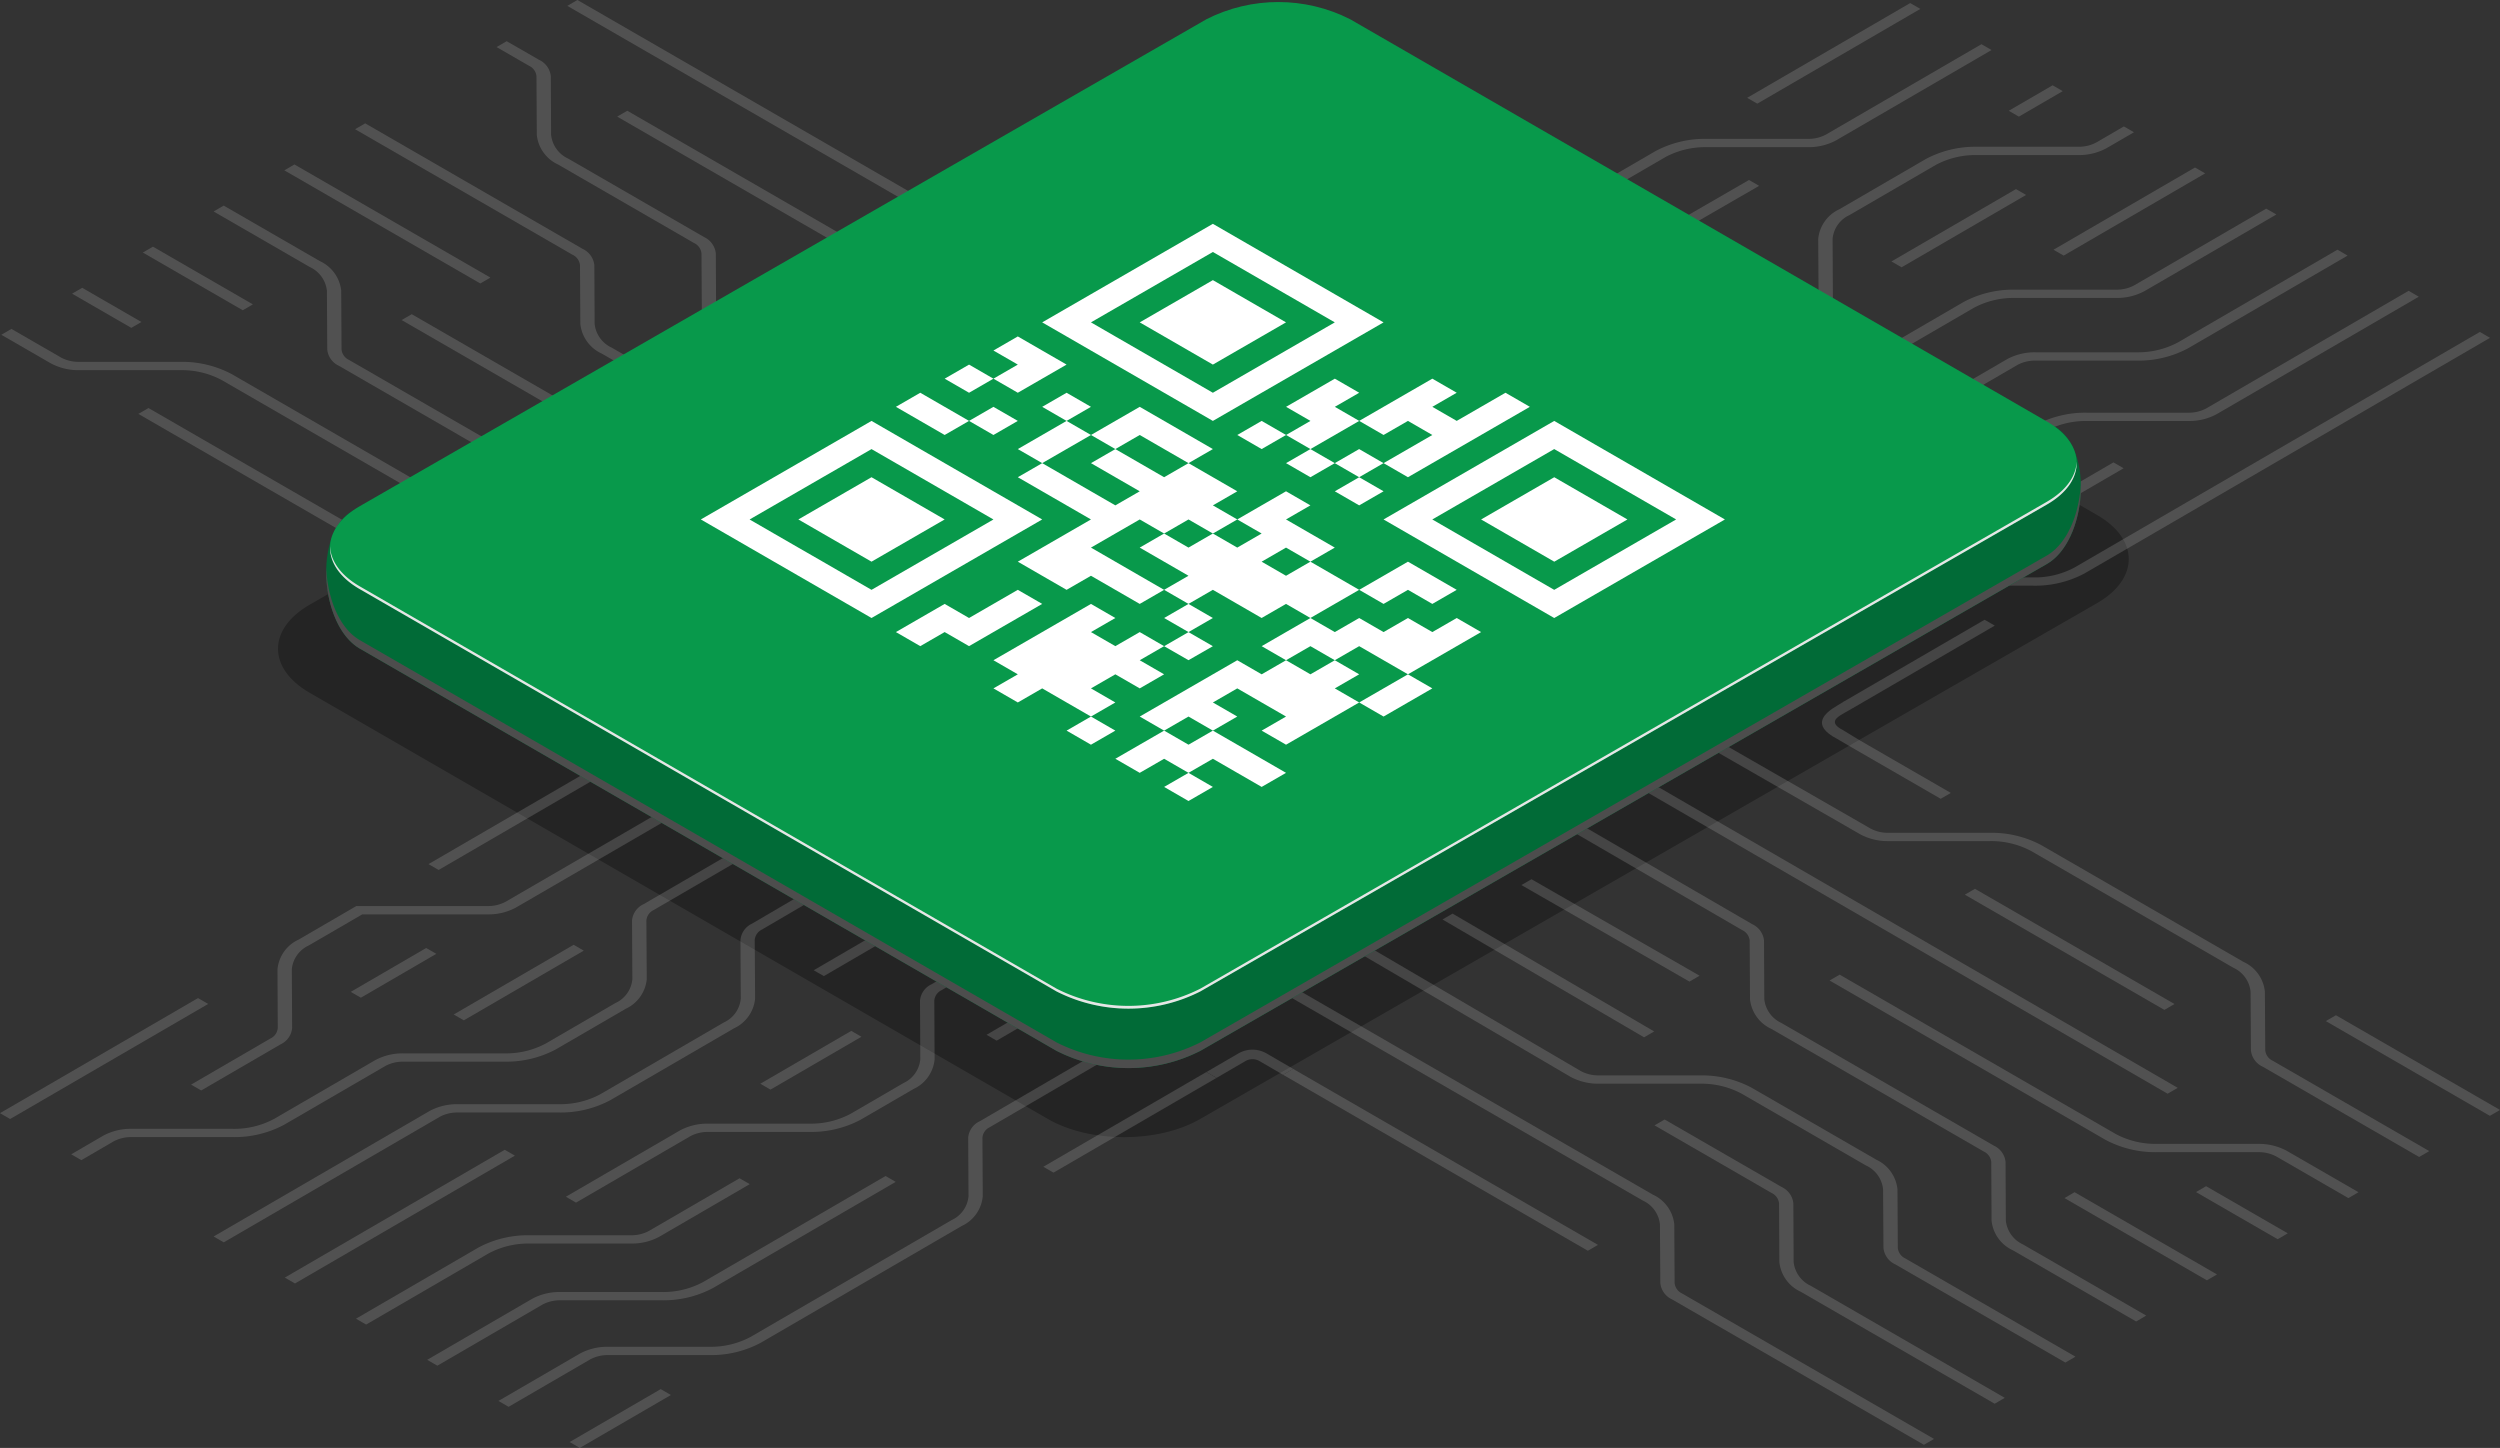 <svg id="qrCodeGenerator" xmlns="http://www.w3.org/2000/svg" xmlns:xlink="http://www.w3.org/1999/xlink" width="267.812" height="155.107" viewBox="0 0 267.812 155.107">
  <rect x="0" y="0" width="267.812" height="155.107" fill="#333333" stroke="none"/>
  <defs>
    <clipPath id="clip-path">
      <rect id="Rectangle_24795" data-name="Rectangle 24795" width="267.812" height="155.107" fill="none"/>
    </clipPath>
    <clipPath id="clip-path-2">
      <rect id="Rectangle_24788" data-name="Rectangle 24788" width="267.811" height="155.106" fill="none"/>
    </clipPath>
    <clipPath id="clip-path-3">
      <rect id="Rectangle_24786" data-name="Rectangle 24786" width="198.26" height="114.254" fill="none"/>
    </clipPath>
    <clipPath id="clip-path-5">
      <path id="Path_70430" data-name="Path 70430" d="M347.42,49.552,255.954,95.845c-4.251,2.453-3.48,12.3.769,14.759l74.648,43.1a17.012,17.012,0,0,0,15.392,0l90.7-52.165c4.25-2.456,5.088-12.255.836-14.709L362.812,49.552a17.009,17.009,0,0,0-15.392,0" transform="translate(-253.125 -47.711)" fill="none"/>
    </clipPath>
    <linearGradient id="linear-gradient" x1="-0.088" y1="0.992" x2="-0.087" y2="0.992" gradientUnits="objectBoundingBox">
      <stop offset="0" stop-color="#a4ce4c"/>
      <stop offset="1" stop-color="#016b37"/>
    </linearGradient>
    <clipPath id="clip-path-7">
      <rect id="Rectangle_24790" data-name="Rectangle 24790" width="187.966" height="62.698" fill="none"/>
    </clipPath>
    <clipPath id="clip-path-8">
      <path id="Path_70432" data-name="Path 70432" d="M349.99,3.446l-90.7,52.164c-4.249,2.453-4.249,6.432,0,8.885l74.648,43.1a17.009,17.009,0,0,0,15.392,0l90.7-52.165c4.25-2.454,4.249-6.432,0-8.887l-74.648-43.1a17.012,17.012,0,0,0-15.392,0" transform="translate(-256.106 -1.606)" fill="none"/>
    </clipPath>
    <linearGradient id="linear-gradient-2" x1="-0.181" y1="1.428" x2="-0.18" y2="1.428" gradientUnits="objectBoundingBox">
      <stop offset="0" stop-color="#a4ce4c"/>
      <stop offset="1" stop-color="#08994b"/>
    </linearGradient>
    <clipPath id="clip-path-10">
      <rect id="Rectangle_24793" data-name="Rectangle 24793" width="187.104" height="58.597" fill="none"/>
    </clipPath>
  </defs>
  <g id="Group_89737" data-name="Group 89737" clip-path="url(#clip-path)">
    <g id="Group_89722" data-name="Group 89722" transform="translate(0 0.001)">
      <g id="Group_89721" data-name="Group 89721" clip-path="url(#clip-path-2)">
        <g id="Group_89717" data-name="Group 89717" transform="translate(29.78 7.566)" opacity="0.3">
          <g id="Group_89716" data-name="Group 89716">
            <g id="Group_89715" data-name="Group 89715" clip-path="url(#clip-path-3)">
              <path id="Path_70360" data-name="Path 70360" d="M219.1,112.034c-4.5,2.6-4.5,6.815,0,9.415l79.1,45.667c4.5,2.6,11.806,2.6,16.309,0l96.1-55.273c4.5-2.6,4.5-6.816,0-9.416l-79.1-45.664c-4.5-2.6-11.805-2.6-16.309,0Z" transform="translate(-215.723 -54.812)"/>
            </g>
          </g>
        </g>
        <g id="Group_89720" data-name="Group 89720" transform="translate(0 -0.001)" opacity="0.15">
          <g id="Group_89719" data-name="Group 89719">
            <g id="Group_89718" data-name="Group 89718" clip-path="url(#clip-path)">
              <path id="Path_70361" data-name="Path 70361" d="M1564.6,66.818l-4.7,2.73-1.083-.626,4.7-2.729Z" transform="translate(-1343.63 -57.055)" fill="#fff"/>
              <path id="Path_70362" data-name="Path 70362" d="M1609.772,130.61l-15.157,8.809-1.088-.628,15.157-8.809Z" transform="translate(-1373.545 -112.039)" fill="#fff"/>
              <path id="Path_70363" data-name="Path 70363" d="M1482.19,147.368l-13.338,7.751-1.084-.625,13.339-7.751Z" transform="translate(-1265.147 -126.485)" fill="#fff"/>
              <path id="Path_70364" data-name="Path 70364" d="M999.053,249.08l-9.756,5.669-1.084-.626,9.756-5.669Z" transform="translate(-851.793 -214.155)" fill="#fff"/>
              <path id="Path_70365" data-name="Path 70365" d="M1363.655,98.723l-2.959,1.719a6.173,6.173,0,0,1-3.009.724H1346.83a9.017,9.017,0,0,0-4.4,1.054l-9.258,5.381a3.1,3.1,0,0,0-1.8,2.549l.03,6.293a2.132,2.132,0,0,1-1.239,1.745l-12.232,7.109-1.084-.626,12.232-7.108a1.366,1.366,0,0,0,.793-1.119l-.04-6.293a3.906,3.906,0,0,1,2.259-3.174l9.259-5.381a11.274,11.274,0,0,1,5.475-1.318h10.868a3.955,3.955,0,0,0,1.925-.459l2.959-1.72Z" transform="translate(-1135.056 -84.556)" fill="#fff"/>
              <path id="Path_70366" data-name="Path 70366" d="M1550.833,194.421l-17.094,9.933a11.232,11.232,0,0,1-5.479,1.316l-10.863,0a3.95,3.95,0,0,0-1.926.46l-6.936,4.031-1.088-.628,6.936-4.031a6.209,6.209,0,0,1,3.014-.722h10.859a9.037,9.037,0,0,0,4.4-1.057l17.094-9.934Z" transform="translate(-1299.349 -167.04)" fill="#fff"/>
              <path id="Path_70367" data-name="Path 70367" d="M1112.768,34.909l-16.659,9.681a6.18,6.18,0,0,1-3.009.724h-10.858a9.058,9.058,0,0,0-4.4,1.055l-21.535,12.514a3.119,3.119,0,0,0-1.8,2.55l.032,6.292a2.134,2.134,0,0,1-1.24,1.745l-8.738,5.078-1.084-.626,8.738-5.078a1.363,1.363,0,0,0,.792-1.119l-.035-6.289a3.89,3.89,0,0,1,2.253-3.179l21.535-12.514a11.244,11.244,0,0,1,5.481-1.316l10.862,0a3.949,3.949,0,0,0,1.926-.46l16.659-9.682Z" transform="translate(-899.425 -29.55)" fill="#fff"/>
              <path id="Path_70368" data-name="Path 70368" d="M1135.505,140.306l-21.414,12.365a3.1,3.1,0,0,0-1.8,2.552l.032,6.29a2.139,2.139,0,0,1-1.241,1.746l-11.257,6.542-1.084-.625L1110,162.633a1.367,1.367,0,0,0,.791-1.121l-.039-6.29a3.9,3.9,0,0,1,2.258-3.177l21.414-12.365Z" transform="translate(-947.062 -120.398)" fill="#fff"/>
              <path id="Path_70369" data-name="Path 70369" d="M1184.155,199.68l-12.947,7.49a1.369,1.369,0,0,0-.792,1.12l.035,6.295a3.9,3.9,0,0,1-2.258,3.176l-13.116,7.622-1.084-.625,13.116-7.622a3.107,3.107,0,0,0,1.807-2.554l-.031-6.292a2.129,2.129,0,0,1,1.24-1.746l12.947-7.489Z" transform="translate(-994.688 -171.576)" fill="#fff"/>
              <path id="Path_70370" data-name="Path 70370" d="M1233.872,318.564l-23.563,13.694-1.088-.629,23.562-13.692Z" transform="translate(-1042.292 -274.046)" fill="#fff"/>
              <path id="Path_70371" data-name="Path 70371" d="M1546.474,359.452l-15.159,8.808-1.087-.628,15.157-8.808Z" transform="translate(-1318.985 -309.289)" fill="#fff"/>
              <path id="Path_70372" data-name="Path 70372" d="M1333.777,162.511l-14.134,8.214a6.178,6.178,0,0,1-3.014.727l-10.864,0a9.016,9.016,0,0,0-4.4,1.058l-9.651,5.608a3.127,3.127,0,0,0-1.811,2.549l.041,6.294a2.143,2.143,0,0,1-1.24,1.745l-23.142,13.45-1.088-.63,23.142-13.449a1.376,1.376,0,0,0,.8-1.116l-.04-6.293a3.892,3.892,0,0,1,2.253-3.178l9.651-5.608a11.256,11.256,0,0,1,5.479-1.316h10.868a3.955,3.955,0,0,0,1.925-.464l14.134-8.215Z" transform="translate(-1089.92 -139.536)" fill="#fff"/>
              <path id="Path_70373" data-name="Path 70373" d="M1348.332,226.322l-21.665,12.59a6.147,6.147,0,0,1-3.008.724l-10.863,0a9.05,9.05,0,0,0-4.4,1.057l-43.646,25.389-1.089-.629,43.647-25.389a11.251,11.251,0,0,1,5.48-1.315l10.863,0a3.955,3.955,0,0,0,1.924-.466l21.666-12.59Z" transform="translate(-1089.22 -194.538)" fill="#fff"/>
              <path id="Path_70374" data-name="Path 70374" d="M1404.9,258.229l-43.432,25.238a11.238,11.238,0,0,1-5.481,1.315h-10.858a3.959,3.959,0,0,0-1.93.464l-21.671,12.689-1.089-.629,21.671-12.689a6.18,6.18,0,0,1,3.013-.722h10.859a9.048,9.048,0,0,0,4.4-1.057l43.431-25.239Z" transform="translate(-1138.16 -222.039)" fill="#fff"/>
              <path id="Path_70375" data-name="Path 70375" d="M1446.506,481.559l-15.158,8.808-1.089-.63,15.158-8.808Z" transform="translate(-1232.816 -414.539)" fill="#fff"/>
              <path id="Path_70376" data-name="Path 70376" d="M1374.353,3.009l-17.464,10.15-1.084-.625,17.464-10.15Z" transform="translate(-1168.64 -2.055)" fill="#fff"/>
              <path id="Path_70377" data-name="Path 70377" d="M828.192,832.514l-17.466,10.149-1.088-.629L827.1,831.885Z" transform="translate(-697.87 -717.045)" fill="#fff"/>
              <path id="Path_70378" data-name="Path 70378" d="M452.892,1078.594l-9.756,5.668-1.088-.629,9.755-5.668Z" transform="translate(-381.024 -929.155)" fill="#fff"/>
              <path id="Path_70379" data-name="Path 70379" d="M356.5,574.89l-22.866,13.292-1.083-.625,22.865-13.292Z" transform="translate(-286.646 -494.989)" fill="#fff"/>
              <path id="Path_70380" data-name="Path 70380" d="M646.99,692.352l-14.5,8.447-1.088-.628,14.5-8.448Z" transform="translate(-544.235 -596.233)" fill="#fff"/>
              <path id="Path_70381" data-name="Path 70381" d="M281.34,736.265l-8.081,4.7-1.083-.625,8.08-4.7Z" transform="translate(-234.602 -634.086)" fill="#fff"/>
              <path id="Path_70382" data-name="Path 70382" d="M366.015,733.787l-12.845,7.465-1.083-.624,12.845-7.467Z" transform="translate(-303.482 -631.95)" fill="#fff"/>
              <path id="Path_70383" data-name="Path 70383" d="M781.416,741.24l-14.8,8.614-1.088-.628,14.8-8.614Z" transform="translate(-659.848 -638.373)" fill="#fff"/>
              <path id="Path_70384" data-name="Path 70384" d="M600.839,800.611l-9.742,5.661-1.088-.629,9.741-5.66Z" transform="translate(-508.56 -689.548)" fill="#fff"/>
              <path id="Path_70385" data-name="Path 70385" d="M212.929,574.806l-29.866,17.338a6.152,6.152,0,0,1-3.008.724H166.61l-5.74,3.335a3.124,3.124,0,0,0-1.805,2.554l.035,6.289a2.138,2.138,0,0,1-1.24,1.745l-8.5,4.94-1.084-.626,8.5-4.94a1.366,1.366,0,0,0,.787-1.116l-.031-6.292a3.892,3.892,0,0,1,2.254-3.18l6.19-3.6H180.05a3.961,3.961,0,0,0,1.929-.465l29.865-17.337Z" transform="translate(-127.806 -494.916)" fill="#fff"/>
              <path id="Path_70386" data-name="Path 70386" d="M22.3,775.144,1.084,787.471,0,786.845l21.211-12.327Z" transform="translate(0 -667.598)" fill="#fff"/>
              <path id="Path_70387" data-name="Path 70387" d="M141.313,602.653,117.672,616.4a1.375,1.375,0,0,0-.792,1.119l.04,6.294a3.907,3.907,0,0,1-2.259,3.175l-7.472,4.342a11.28,11.28,0,0,1-5.475,1.319H90.846a3.97,3.97,0,0,0-1.93.462l-10.847,6.3a11.274,11.274,0,0,1-5.476,1.319H61.726a3.943,3.943,0,0,0-1.924.46L56.349,643.2l-1.083-.626,3.451-2.006a6.182,6.182,0,0,1,3.009-.723H72.584a9.005,9.005,0,0,0,4.4-1.056l10.847-6.3a6.179,6.179,0,0,1,3.012-.727H101.7a9,9,0,0,0,4.4-1.055l7.473-4.342a3.114,3.114,0,0,0,1.807-2.553l-.036-6.29a2.145,2.145,0,0,1,1.24-1.745l23.641-13.743Z" transform="translate(-47.637 -518.919)" fill="#fff"/>
              <path id="Path_70388" data-name="Path 70388" d="M488.939,723.524l-9.564,5.646a1.361,1.361,0,0,0-.788,1.116l.031,6.292a3.891,3.891,0,0,1-2.254,3.179l-5.657,3.287a11.25,11.25,0,0,1-5.479,1.315H454.368a3.962,3.962,0,0,0-1.929.463l-12.233,7.109-1.088-.629,12.232-7.108a6.181,6.181,0,0,1,3.013-.72l10.864,0a9.017,9.017,0,0,0,4.392-1.055l5.657-3.289a3.13,3.13,0,0,0,1.812-2.549l-.036-6.29a2.139,2.139,0,0,1,1.236-1.748l9.563-5.644Z" transform="translate(-378.499 -623.102)" fill="#fff"/>
              <path id="Path_70389" data-name="Path 70389" d="M240.268,650.605l-15.732,9.217a1.379,1.379,0,0,0-.792,1.119l.04,6.292a3.91,3.91,0,0,1-2.259,3.176l-13.251,7.7a11.281,11.281,0,0,1-5.475,1.319H191.932a3.969,3.969,0,0,0-1.924.459l-23.143,13.449-1.084-.626,23.143-13.449a6.207,6.207,0,0,1,3.008-.723H202.79a9.03,9.03,0,0,0,4.4-1.057l13.251-7.7a3.126,3.126,0,0,0,1.811-2.551l-.035-6.289a2.143,2.143,0,0,1,1.24-1.745l15.731-9.217Z" transform="translate(-142.895 -560.252)" fill="#fff"/>
              <path id="Path_70390" data-name="Path 70390" d="M245.655,892.867,222.1,906.558l-1.088-.628,23.557-13.691Z" transform="translate(-190.5 -769.068)" fill="#fff"/>
              <path id="Path_70391" data-name="Path 70391" d="M318.45,914.98l-9.7,5.64a6.156,6.156,0,0,1-3.009.724H294.871a9.025,9.025,0,0,0-4.4,1.057l-13.115,7.622-1.088-.628,13.116-7.622a11.225,11.225,0,0,1,5.48-1.315h10.868a3.949,3.949,0,0,0,1.924-.467l9.7-5.638Z" transform="translate(-238.133 -788.13)" fill="#fff"/>
              <path id="Path_70392" data-name="Path 70392" d="M381.71,913.2,362.14,924.57a11.251,11.251,0,0,1-5.48,1.315H345.8a3.974,3.974,0,0,0-1.93.461l-11.257,6.544-1.088-.628,11.257-6.543A6.172,6.172,0,0,1,345.8,925l10.862,0a8.993,8.993,0,0,0,4.393-1.055l19.569-11.371Z" transform="translate(-285.761 -786.592)" fill="#fff"/>
              <path id="Path_70393" data-name="Path 70393" d="M466.257,757.382l-26.829,15.65a1.374,1.374,0,0,0-.793,1.119l.035,6.289a3.891,3.891,0,0,1-2.253,3.179l-21.535,12.513a11.232,11.232,0,0,1-5.479,1.316H398.544a3.962,3.962,0,0,0-1.931.464l-8.736,5.077-1.088-.628,8.737-5.078a6.182,6.182,0,0,1,3.013-.722H409.4a9.049,9.049,0,0,0,4.4-1.057l21.534-12.514a3.124,3.124,0,0,0,1.812-2.55l-.035-6.289a2.134,2.134,0,0,1,1.235-1.748l26.829-15.648Z" transform="translate(-333.393 -652.286)" fill="#fff"/>
              <path id="Path_70394" data-name="Path 70394" d="M479.747,22.183l-1.081.629L440.251.634l1.081-.628Z" transform="translate(-379.476 -0.005)" fill="#fff"/>
              <path id="Path_70395" data-name="Path 70395" d="M242.719,139.739l-1.082.628-20.991-12.119,1.082-.629Z" transform="translate(-190.186 -110.001)" fill="#fff"/>
              <path id="Path_70396" data-name="Path 70396" d="M63.369,227l-1.08.629-6.341-3.661,1.081-.629Z" transform="translate(-48.224 -192.507)" fill="#fff"/>
              <path id="Path_70397" data-name="Path 70397" d="M616.947,228.6l-1.082.628-13.692-7.906,1.082-.628Z" transform="translate(-519.044 -190.229)" fill="#fff"/>
              <path id="Path_70398" data-name="Path 70398" d="M543.332,113.715l-1.081.629-19.373-11.185a4.037,4.037,0,0,0-1.936-.463H510.085a11.324,11.324,0,0,1-5.495-1.316L478.94,86.572l1.082-.629,25.649,14.809a9.093,9.093,0,0,0,4.409,1.056l10.863,0a6.246,6.246,0,0,1,3.017.723Z" transform="translate(-412.824 -74.079)" fill="#fff"/>
              <path id="Path_70399" data-name="Path 70399" d="M328.18,252.688l-1.081.629-15.422-8.9,1.081-.627Z" transform="translate(-268.65 -210.131)" fill="#fff"/>
              <path id="Path_70400" data-name="Path 70400" d="M769.631,253.153l-1.082.628L750.275,243.23l1.082-.628Z" transform="translate(-646.702 -209.112)" fill="#fff"/>
              <path id="Path_70401" data-name="Path 70401" d="M389.9,33.915a2.18,2.18,0,0,1,1.26,1.744l.03,6.293a3.176,3.176,0,0,0,1.84,2.55l14.548,8.4a2.186,2.186,0,0,1,1.258,1.745l.031,6.292a3.174,3.174,0,0,0,1.84,2.55l9.334,5.39a9.088,9.088,0,0,0,4.409,1.056l10.862,0a6.287,6.287,0,0,1,3.017.724l9.174,5.3-1.082.628-9.174-5.3a3.954,3.954,0,0,0-1.929-.46l-10.863,0a11.314,11.314,0,0,1-5.494-1.315l-9.335-5.389a3.942,3.942,0,0,1-2.288-3.179l-.036-6.29a1.384,1.384,0,0,0-.805-1.119l-14.547-8.4a3.943,3.943,0,0,1-2.289-3.178l-.036-6.29a1.384,1.384,0,0,0-.805-1.119l-3.469-2,1.081-.628Z" transform="translate(-332.155 -27.506)" fill="#fff"/>
              <path id="Path_70402" data-name="Path 70402" d="M723.939,353.971l-1.082.627-8.007-4.623,1.082-.629Z" transform="translate(-616.167 -301.121)" fill="#fff"/>
              <path id="Path_70403" data-name="Path 70403" d="M299.92,109.165a2.181,2.181,0,0,1,1.259,1.745l.03,6.293a3.17,3.17,0,0,0,1.84,2.549L337.7,139.76l-1.082.627L301.967,120.38a3.946,3.946,0,0,1-2.288-3.177l-.036-6.292a1.387,1.387,0,0,0-.806-1.119L275.549,96.348l1.081-.629Z" transform="translate(-237.51 -82.505)" fill="#fff"/>
              <path id="Path_70404" data-name="Path 70404" d="M71.4,277.677l-1.082.628-5.373-3.1a9.133,9.133,0,0,0-4.409-1.057H49.68a6.23,6.23,0,0,1-3.021-.72L24.647,260.716a9.071,9.071,0,0,0-4.407-1.058H9.381a6.241,6.241,0,0,1-3.026-.724l-5.312-3.066,1.081-.629,5.312,3.067a4,4,0,0,0,1.935.463l10.863,0a11.318,11.318,0,0,1,5.494,1.315L47.74,272.8a3.991,3.991,0,0,0,1.935.464H60.533a11.334,11.334,0,0,1,5.494,1.315Z" transform="translate(-0.9 -220.005)" fill="#fff"/>
              <path id="Path_70405" data-name="Path 70405" d="M219.978,190.215a3.946,3.946,0,0,1,2.29,3.178l.04,6.292a1.393,1.393,0,0,0,.806,1.119l11.948,6.9-1.082.629-11.948-6.9a2.158,2.158,0,0,1-1.255-1.748l-.04-6.292a3.167,3.167,0,0,0-1.841-2.55l-7.5-4.331a9.083,9.083,0,0,0-4.408-1.057l-10.864,0a6.2,6.2,0,0,1-3.021-.72l-13.926-8.04a2.163,2.163,0,0,1-1.254-1.748l-.036-6.29a3.178,3.178,0,0,0-1.84-2.55l-10.3-5.947,1.081-.629,10.3,5.947a3.945,3.945,0,0,1,2.289,3.179l.035,6.29a1.393,1.393,0,0,0,.806,1.119l13.926,8.04a4,4,0,0,0,1.934.462l10.863,0a11.294,11.294,0,0,1,5.494,1.315Z" transform="translate(-142.865 -137.506)" fill="#fff"/>
              <path id="Path_70406" data-name="Path 70406" d="M178.3,348.121l-1.08.628-22.869-13.141a3.982,3.982,0,0,0-1.926-.462H141.558a11.309,11.309,0,0,1-5.494-1.316l-28.687-16.562,1.082-.628L137.146,333.2a9.081,9.081,0,0,0,4.409,1.057h10.867a6.188,6.188,0,0,1,3.012.722Z" transform="translate(-92.554 -272.929)" fill="#fff"/>
              <path id="Path_70407" data-name="Path 70407" d="M401.831,485.989l-1.081.629-16.336-9.41,1.082-.629Z" transform="translate(-331.347 -410.788)" fill="#fff"/>
              <path id="Path_70408" data-name="Path 70408" d="M122.629,197.609l-1.081.629-10.705-6.18,1.082-.63Z" transform="translate(-95.541 -165.003)" fill="#fff"/>
              <path id="Path_70409" data-name="Path 70409" d="M627.177,426.1l-1.081.628-5.953-3.438,1.082-.626Z" transform="translate(-534.534 -364.316)" fill="#fff"/>
              <path id="Path_70410" data-name="Path 70410" d="M1713.931,925.537l-1.08.63-8.746-5.05,1.081-.629Z" transform="translate(-1468.858 -793.417)" fill="#fff"/>
              <path id="Path_70411" data-name="Path 70411" d="M1823.506,798l-1.083.63-17.574-10.149,1.081-.627Z" transform="translate(-1555.695 -679.097)" fill="#fff"/>
              <path id="Path_70412" data-name="Path 70412" d="M1445.757,579.908l-1.081.629-9.82-5.67,1.082-.628Z" transform="translate(-1236.778 -494.967)" fill="#fff"/>
              <path id="Path_70413" data-name="Path 70413" d="M1199.681,692.6l-1.08.63-18.006-10.341,1.082-.626Z" transform="translate(-1017.617 -588.078)" fill="#fff"/>
              <path id="Path_70414" data-name="Path 70414" d="M1547.18,702.064l-1.081.629-21.374-12.341,1.081-.628Z" transform="translate(-1314.241 -594.509)" fill="#fff"/>
              <path id="Path_70415" data-name="Path 70415" d="M1142.043,721.6l-1.081.628-21.595-12.623,1.082-.628Z" transform="translate(-964.842 -611.106)" fill="#fff"/>
              <path id="Path_70416" data-name="Path 70416" d="M1286.419,614.416l-1.083.628-63.537-36.8,1.08-.628Z" transform="translate(-1053.133 -497.881)" fill="#fff"/>
              <path id="Path_70417" data-name="Path 70417" d="M1382.415,598.435a3.936,3.936,0,0,1,2.29,3.179l.04,6.292a1.376,1.376,0,0,0,.805,1.119l16.763,9.678-1.081.629-16.763-9.677a2.167,2.167,0,0,1-1.259-1.746l-.036-6.295a3.168,3.168,0,0,0-1.84-2.551l-21.671-12.511a9.082,9.082,0,0,0-4.409-1.058h-10.869a6.177,6.177,0,0,1-3.015-.723l-16.377-9.411,1.081-.628,16.377,9.411a3.928,3.928,0,0,0,1.934.463l10.864,0a11.291,11.291,0,0,1,5.5,1.317Z" transform="translate(-1142.081 -495.391)" fill="#fff"/>
              <path id="Path_70418" data-name="Path 70418" d="M1476.405,779.633l-1.083.629-7.72-4.458a3.957,3.957,0,0,0-1.935-.462h-10.858a11.335,11.335,0,0,1-5.495-1.315l-29.571-17.074,1.081-.627L1450.4,773.4a9.071,9.071,0,0,0,4.4,1.056h10.868a6.259,6.259,0,0,1,3.017.723Z" transform="translate(-1223.752 -651.917)" fill="#fff"/>
              <path id="Path_70419" data-name="Path 70419" d="M1029.385,848.33l-1.081.629-32.651-18.852,1.081-.628Z" transform="translate(-858.205 -714.972)" fill="#fff"/>
              <path id="Path_70420" data-name="Path 70420" d="M1618.375,933.971l-1.081.627-15.256-8.808,1.081-.629Z" transform="translate(-1380.881 -797.446)" fill="#fff"/>
              <path id="Path_70421" data-name="Path 70421" d="M1235.081,648.7a2.177,2.177,0,0,1,1.259,1.746l.031,6.292a3.181,3.181,0,0,0,1.841,2.549l22.744,13.132a2.165,2.165,0,0,1,1.259,1.745l.03,6.292a3.185,3.185,0,0,0,1.84,2.551l13.2,7.622-1.08.628-13.2-7.622a3.943,3.943,0,0,1-2.288-3.179l-.032-6.292a1.391,1.391,0,0,0-.81-1.116l-22.745-13.132a3.944,3.944,0,0,1-2.289-3.177l-.036-6.291a1.375,1.375,0,0,0-.806-1.119l-18.885-10.965,1.081-.627Z" transform="translate(-1047.371 -549.695)" fill="#fff"/>
              <path id="Path_70422" data-name="Path 70422" d="M1055.472,725.734a3.948,3.948,0,0,1,2.289,3.178l.036,6.291a1.389,1.389,0,0,0,.8,1.118l18.23,10.526-1.081.628-18.23-10.525a2.161,2.161,0,0,1-1.254-1.748l-.042-6.294a3.158,3.158,0,0,0-1.835-2.545l-13.342-7.705a9.09,9.09,0,0,0-4.4-1.055h-10.863a6.252,6.252,0,0,1-3.021-.722l-31.412-18.4,1.082-.628,31.411,18.4a4,4,0,0,0,1.935.462h10.859a11.348,11.348,0,0,1,5.495,1.315Z" transform="translate(-854.495 -601.513)" fill="#fff"/>
              <path id="Path_70423" data-name="Path 70423" d="M1297.513,875.934a2.175,2.175,0,0,1,1.259,1.746l.03,6.291a3.175,3.175,0,0,0,1.84,2.551l20.778,12-1.082.628-20.776-11.994a3.947,3.947,0,0,1-2.288-3.18l-.031-6.291a1.4,1.4,0,0,0-.811-1.116l-12.531-7.237,1.082-.627Z" transform="translate(-1106.66 -748.778)" fill="#fff"/>
              <path id="Path_70424" data-name="Path 70424" d="M970.157,750.6a3.946,3.946,0,0,1,2.289,3.179l.035,6.289a1.394,1.394,0,0,0,.806,1.119l26.982,15.578-1.082.628-26.981-15.577a2.166,2.166,0,0,1-1.255-1.748l-.04-6.294a3.164,3.164,0,0,0-1.835-2.545l-48.969-28.262,1.082-.629Z" transform="translate(-793.089 -622.62)" fill="#fff"/>
              <path id="Path_70425" data-name="Path 70425" d="M1416.723,547.831l1.046-.084.036-.544-1.725-1.056c-1.59-.808-.654-1.385.026-1.775l1.072-.613.147-.887-1.228.258-.663.4c-1.347.8-2.839,2.069.013,3.553Z" transform="translate(-1218.645 -467.931)" fill="#fff"/>
              <path id="Path_70426" data-name="Path 70426" d="M609.85,547.775l-1.046-.084-.035-.544,1.725-1.056c1.59-.808.654-1.385-.026-1.774L609.4,543.7l-.146-.887,1.228.258.662.4c1.347.805,2.839,2.069-.013,3.554Z" transform="translate(-524.729 -467.883)" fill="#fff"/>
              <path id="Path_70427" data-name="Path 70427" d="M499.281,547.834l-1.047-.084-.035-.544,1.725-1.056c1.59-.808.654-1.385-.026-1.774l-1.071-.613-.146-.887,1.228.258.662.4c1.348.8,2.839,2.069-.013,3.553Z" transform="translate(-429.424 -467.934)" fill="#fff"/>
              <path id="Path_70428" data-name="Path 70428" d="M1306.856,548.322l1.046-.084.035-.545-1.725-1.056c-1.59-.808-.654-1.385.027-1.774l1.071-.613.146-.887-1.228.258-.662.4c-1.348.8-2.839,2.069.012,3.553Z" transform="translate(-1123.945 -468.354)" fill="#fff"/>
              <path id="Path_70429" data-name="Path 70429" d="M942.6,814.936a3.007,3.007,0,0,0-3.014,0l-3.427,1.992,1.088.628,3.093-1.8a1.5,1.5,0,0,1,1.505,0l2.52,1.465,1.088-.628Z" transform="translate(-806.922 -702.088)" fill="#fff"/>
            </g>
          </g>
        </g>
      </g>
    </g>
    <g id="Group_89724" data-name="Group 89724" transform="translate(34.943 6.586)">
      <g id="Group_89723" data-name="Group 89723" clip-path="url(#clip-path-5)">
        <rect id="Rectangle_24789" data-name="Rectangle 24789" width="219.419" height="191.625" transform="translate(-49.475 29.104) rotate(-31.201)" fill="url(#linear-gradient)"/>
      </g>
    </g>
    <g id="Group_89729" data-name="Group 89729" transform="translate(0 0.001)">
      <g id="Group_89728" data-name="Group 89728" clip-path="url(#clip-path-2)">
        <g id="Group_89727" data-name="Group 89727" transform="translate(34.946 51.718)" style="mix-blend-mode: soft-light;isolation: isolate">
          <g id="Group_89726" data-name="Group 89726">
            <g id="Group_89725" data-name="Group 89725" clip-path="url(#clip-path-7)">
              <path id="Path_70431" data-name="Path 70431" d="M437.475,382.433l-90.7,52.165a17.015,17.015,0,0,1-15.392,0l-74.648-43.1c-2.212-1.278-3.479-4.56-3.588-7.76-.124,3.465,1.166,7.267,3.588,8.667l74.648,43.1a17.011,17.011,0,0,0,15.392,0l90.7-52.165c2.436-1.407,3.748-5.226,3.626-8.693-.114,3.2-1.4,6.5-3.626,7.786" transform="translate(-253.143 -374.647)" fill="#4d4d4d"/>
            </g>
          </g>
        </g>
      </g>
    </g>
    <g id="Group_89731" data-name="Group 89731" transform="translate(35.355 0.222)">
      <g id="Group_89730" data-name="Group 89730" clip-path="url(#clip-path-8)">
        <rect id="Rectangle_24792" data-name="Rectangle 24792" width="189.235" height="108.443" transform="translate(-1.062 0)" fill="url(#linear-gradient-2)"/>
      </g>
    </g>
    <g id="Group_89736" data-name="Group 89736" transform="translate(0 0.001)">
      <g id="Group_89735" data-name="Group 89735" clip-path="url(#clip-path-2)">
        <g id="Group_89734" data-name="Group 89734" transform="translate(35.358 49.453)" style="mix-blend-mode: soft-light;isolation: isolate">
          <g id="Group_89733" data-name="Group 89733">
            <g id="Group_89732" data-name="Group 89732" clip-path="url(#clip-path-10)">
              <path id="Path_70433" data-name="Path 70433" d="M440.048,362.531l-90.7,52.165a17.005,17.005,0,0,1-15.392,0l-74.648-43.1c-2.059-1.189-3.117-2.736-3.181-4.294-.067,1.657.991,3.327,3.181,4.591l74.648,43.1a17.009,17.009,0,0,0,15.392,0l90.7-52.165c2.19-1.265,3.248-2.934,3.181-4.592-.063,1.558-1.122,3.1-3.181,4.294" transform="translate(-256.127 -358.237)" fill="#e6e6e6"/>
            </g>
          </g>
        </g>
        <path id="Path_70434" data-name="Path 70434" d="M738.283,284.434l-2.613-1.508-2.612,1.508,2.612,1.508Z" transform="translate(-631.861 -243.869)" fill="#fff"/>
        <path id="Path_70435" data-name="Path 70435" d="M813.968,187.258l2.612,1.508,2.612,1.508,2.612,1.508,2.612,1.508,2.612,1.508,18.284-10.556-2.612-1.508-2.612-1.508-2.613-1.508-2.612-1.508-2.612-1.508-2.612-1.508-2.612-1.508-18.284,10.556,2.612,1.507Zm13.06-10.557,2.612,1.508,2.612,1.508,2.612,1.508,2.612,1.508,2.613,1.508-13.061,7.54-2.612-1.508-2.612-1.508-2.612-1.508-2.612-1.508-2.612-1.508Z" transform="translate(-697.099 -149.709)" fill="#fff"/>
        <path id="Path_70436" data-name="Path 70436" d="M778.742,264.088l-2.613-1.508-2.612-1.509-2.612,1.509,2.612,1.508-2.612,1.508,2.612,1.508Z" transform="translate(-664.485 -225.032)" fill="#fff"/>
        <path id="Path_70437" data-name="Path 70437" d="M700.439,309.3l2.612-1.508-2.612-1.508-2.612-1.508-2.612,1.508,2.612,1.508Z" transform="translate(-599.243 -262.704)" fill="#fff"/>
        <path id="Path_70438" data-name="Path 70438" d="M757.205,317.209l-2.612-1.508-2.613,1.508,2.613,1.508Z" transform="translate(-648.172 -272.12)" fill="#fff"/>
        <path id="Path_70439" data-name="Path 70439" d="M889.658,224.917l2.612,1.508,7.836-4.524-2.612-1.508-2.611-1.508-2.613-1.508-7.836,4.525,2.612,1.507Z" transform="translate(-762.341 -187.369)" fill="#fff"/>
        <path id="Path_70440" data-name="Path 70440" d="M811.356,304.777l-2.612,1.508,2.612,1.508,2.612-1.508Z" transform="translate(-697.099 -262.704)" fill="#fff"/>
        <path id="Path_70441" data-name="Path 70441" d="M629.98,371.834l-2.612-1.508-7.836,4.523,2.611,1.508,2.612,1.508,2.613,1.508,7.836-4.524-2.612-1.508Z" transform="translate(-534.008 -319.205)" fill="#fff"/>
        <path id="Path_70442" data-name="Path 70442" d="M795.05,326.624l-5.224,3.017,2.612,1.507,5.224-3.016Z" transform="translate(-680.793 -281.535)" fill="#fff"/>
        <path id="Path_70443" data-name="Path 70443" d="M851.811,318.715l2.612,1.509,2.612,1.507,2.612-1.507-2.612-1.509-2.612-1.508-2.612-1.508-5.225,3.016,2.612,1.509Z" transform="translate(-729.717 -272.118)" fill="#fff"/>
        <path id="Path_70444" data-name="Path 70444" d="M575.187,334.165l-2.613-1.508-2.612-1.508-2.612-1.507-2.612-1.509-2.612-1.508L543.841,337.18l2.613,1.508,2.612,1.508,2.612,1.508,2.612,1.508,2.612,1.508,2.612,1.508,2.613,1.509L580.41,337.18l-2.612-1.508ZM562.126,344.72l-2.613-1.508L556.9,341.7,554.29,340.2l-2.612-1.508-2.612-1.508,13.06-7.54,2.612,1.507,2.612,1.508,2.612,1.508,2.612,1.508,2.613,1.508Z" transform="translate(-468.765 -281.535)" fill="#fff"/>
        <path id="Path_70445" data-name="Path 70445" d="M965.344,328.132l-2.612-1.508-2.611,1.508,2.611,1.509Z" transform="translate(-827.578 -281.535)" fill="#fff"/>
        <path id="Path_70446" data-name="Path 70446" d="M1005.8,298.374l-2.612-1.508,2.612-1.508-2.612-1.508-5.224,3.016,2.612,1.508-2.612,1.508,2.612,1.509Z" transform="translate(-860.195 -253.285)" fill="#fff"/>
        <path id="Path_70447" data-name="Path 70447" d="M703.051,460.73l-2.612-1.509-5.224,3.016,2.612,1.508,2.612-1.508,2.612,1.508,7.836-4.525-2.612-1.508Z" transform="translate(-599.243 -394.528)" fill="#fff"/>
        <path id="Path_70448" data-name="Path 70448" d="M1059.95,298.374l2.612,1.508-5.224,3.016,2.612,1.508,13.06-7.541-2.612-1.508-5.224,3.016-2.612-1.508,2.612-1.508-2.612-1.508-7.836,4.524,2.612,1.508Z" transform="translate(-909.124 -253.285)" fill="#fff"/>
        <path id="Path_70449" data-name="Path 70449" d="M997.96,349.983l2.612,1.508,2.613-1.508-2.613-1.507Z" transform="translate(-860.195 -300.37)" fill="#fff"/>
        <path id="Path_70450" data-name="Path 70450" d="M800.273,360.54l-2.612-1.508,5.225-3.015,2.612,1.508,2.612-1.508,2.612,1.508,2.613-1.508-2.613-1.508L813.334,353l-2.613-1.508-2.612-1.508-2.612,1.508-2.612-1.508-2.612-1.507-2.612,1.507,2.612,1.509L802.885,353l-2.612,1.508L797.661,353l-2.612-1.508-2.612-1.508-2.612,1.508L792.437,353l2.612,1.508,2.612,1.508-7.836,4.524,2.612,1.508,2.612,1.508,2.612-1.508,2.612,1.508,2.612,1.508,2.612-1.508-2.612-1.508Z" transform="translate(-680.792 -300.371)" fill="#fff"/>
        <path id="Path_70451" data-name="Path 70451" d="M1035.8,349.983l2.612,1.509,2.612-1.509-2.612-1.507Z" transform="translate(-892.815 -300.37)" fill="#fff"/>
        <path id="Path_70452" data-name="Path 70452" d="M1038.417,373.342l2.612-1.508-2.612-1.508-2.612,1.508Z" transform="translate(-892.815 -319.205)" fill="#fff"/>
        <path id="Path_70453" data-name="Path 70453" d="M905.966,471.653l2.612-1.507-2.612-1.509-2.612,1.509Z" transform="translate(-778.649 -403.943)" fill="#fff"/>
        <path id="Path_70454" data-name="Path 70454" d="M783.965,473.161l-2.612-1.508,2.612-1.507-2.612-1.509-10.448,6.033,2.612,1.508-2.612,1.507,2.612,1.509,2.612-1.509,2.612,1.509,2.612,1.508,2.612-1.508-2.612-1.509,2.612-1.507,2.612,1.507,2.612-1.507-2.612-1.508,2.612-1.508-2.612-1.508Z" transform="translate(-664.484 -403.943)" fill="#fff"/>
        <path id="Path_70455" data-name="Path 70455" d="M905.966,493.5,908.578,492l-2.612-1.508L903.354,492Z" transform="translate(-778.649 -422.778)" fill="#fff"/>
        <path id="Path_70456" data-name="Path 70456" d="M905.328,390.294l-2.613-1.508-2.612,1.509-2.612-1.509,2.612-1.508,2.612,1.508,2.613-1.508-2.613-1.508-2.612-1.508,2.612-1.508-2.612-1.508-5.224,3.016,2.612,1.508-2.612,1.508-2.613-1.508-2.612,1.508-2.612-1.508-2.612,1.508,2.612,1.508,2.612,1.509-2.612,1.507,2.612,1.508,2.612-1.508,2.613,1.508,2.611,1.509,2.612-1.509,2.612,1.509,5.224-3.017Z" transform="translate(-762.339 -328.617)" fill="#fff"/>
        <path id="Path_70457" data-name="Path 70457" d="M830.278,559.051l2.612-1.508-2.612-1.508-2.612,1.508Z" transform="translate(-713.409 -479.276)" fill="#fff"/>
        <path id="Path_70458" data-name="Path 70458" d="M1059.95,438.881l2.612,1.508,2.612-1.508-2.612-1.508-2.612-1.508-5.224,3.016,2.612,1.508Z" transform="translate(-909.124 -375.696)" fill="#fff"/>
        <path id="Path_70459" data-name="Path 70459" d="M1159.781,371.831l-2.612-1.508-7.836,4.524,2.612,1.508,2.613,1.508,2.612,1.508,7.836-4.524-2.613-1.508Z" transform="translate(-990.67 -319.201)" fill="#fff"/>
        <path id="Path_70460" data-name="Path 70460" d="M986.877,484.092l2.612-1.508,2.612,1.508,2.612,1.508,7.836-4.525-2.612-1.507-2.612,1.507-2.612-1.507-2.612,1.507-2.612-1.507-2.612,1.507-2.612-1.507-5.224,3.016,2.612,1.508,2.612-1.508Z" transform="translate(-843.887 -413.365)" fill="#fff"/>
        <path id="Path_70461" data-name="Path 70461" d="M870.734,566.958l-5.224,3.016,2.612,1.508,2.612-1.508,2.612,1.508,2.612-1.508,2.613,1.508,2.612,1.508,2.612-1.508-2.612-1.508-2.611-1.508-2.613-1.508-2.612,1.508Z" transform="translate(-746.029 -488.692)" fill="#fff"/>
        <path id="Path_70462" data-name="Path 70462" d="M907.942,513.847l-2.612-1.508-2.612,1.508-2.612-1.508-2.612,1.508-2.612-1.508-10.448,6.032,2.612,1.508,2.612-1.508,2.612,1.508,2.612-1.508-2.612-1.508,2.612-1.509,2.612,1.509,2.612,1.508-2.612,1.508,2.612,1.508,7.836-4.524-2.612-1.509Z" transform="translate(-762.34 -441.612)" fill="#fff"/>
        <path id="Path_70463" data-name="Path 70463" d="M905.966,602.746l2.612-1.508-2.612-1.508-2.612,1.508Z" transform="translate(-778.649 -516.939)" fill="#fff"/>
        <path id="Path_70464" data-name="Path 70464" d="M1107.6,335.673l-2.613-1.508-2.61-1.507-2.613-1.509-2.613-1.507-2.612-1.509-2.612-1.508-18.285,10.556,2.612,1.508,2.612,1.508,2.612,1.508,2.612,1.509,2.612,1.507,2.613,1.508,2.612,1.509,18.285-10.557Zm-15.673,9.048-2.612-1.507-2.613-1.509-2.612-1.508-2.612-1.508-2.612-1.508,13.06-7.54,2.612,1.507,2.612,1.509,2.613,1.507,2.612,1.508,2.611,1.508Z" transform="translate(-925.432 -281.535)" fill="#fff"/>
        <path id="Path_70465" data-name="Path 70465" d="M1054.726,526.279l2.612,1.508,5.224-3.017-2.612-1.507Z" transform="translate(-909.124 -451.028)" fill="#fff"/>
      </g>
    </g>
  </g>
</svg>
